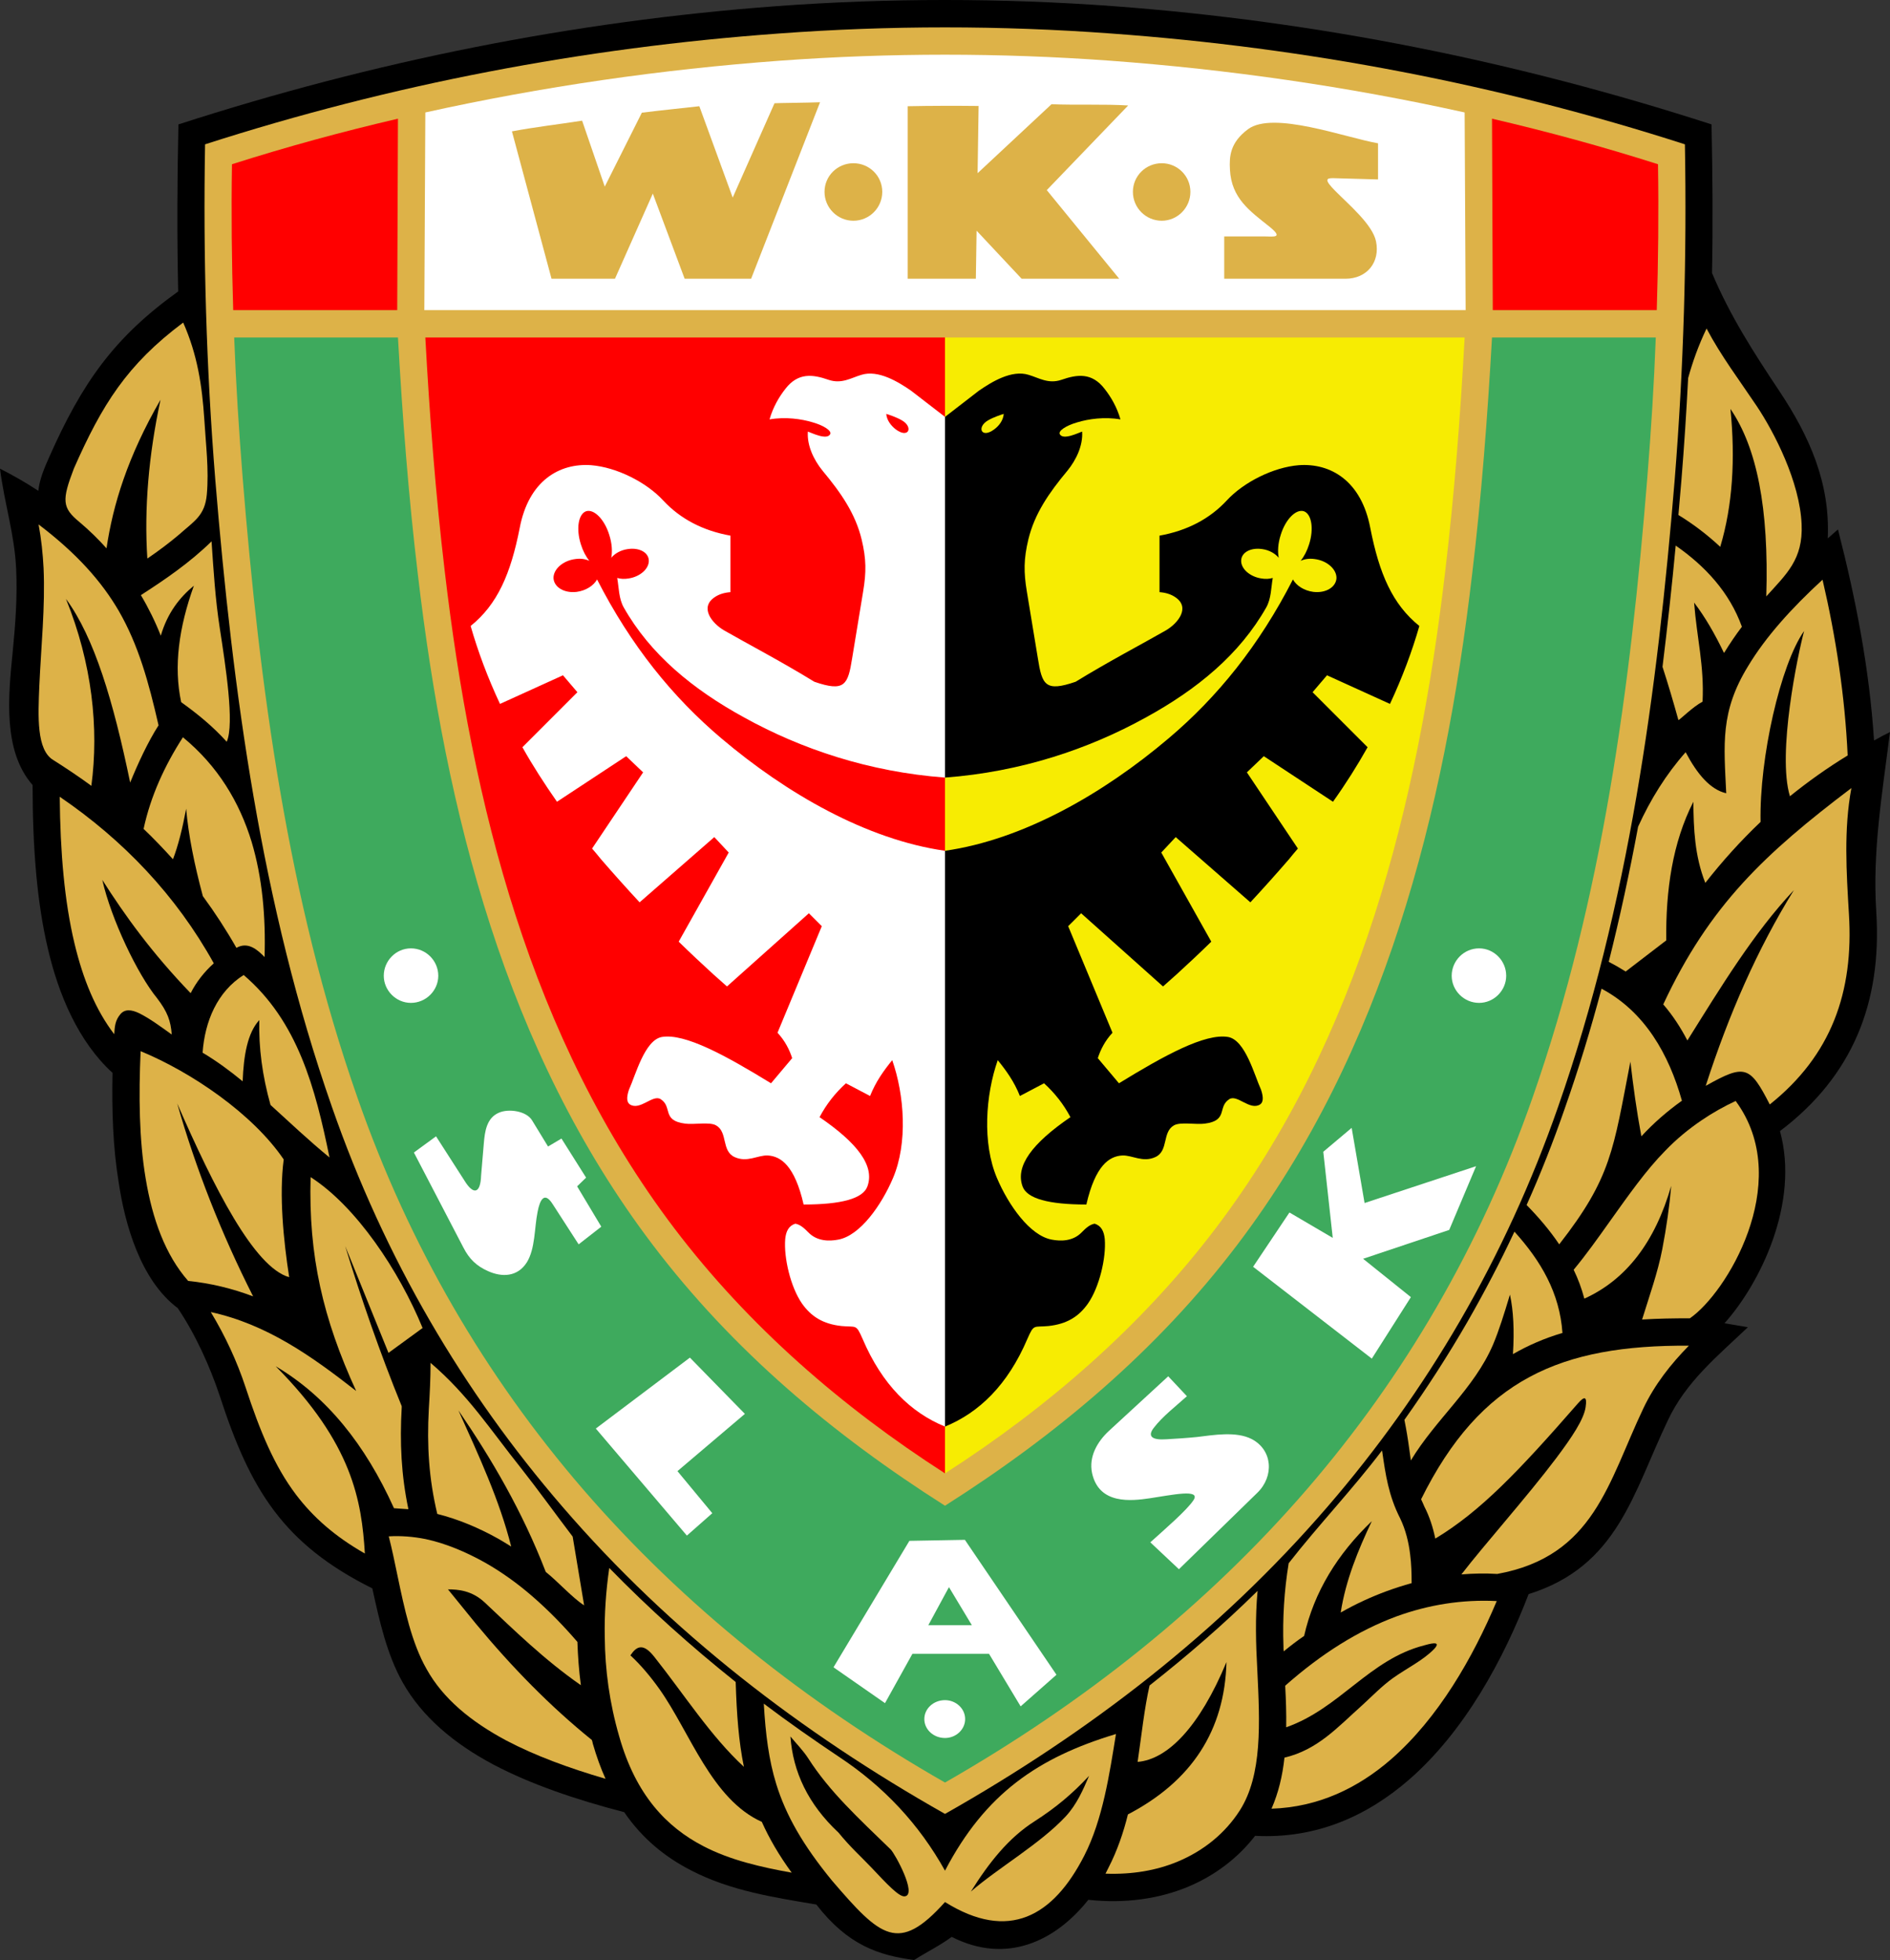 <?xml version="1.0" encoding="UTF-8"?>
<svg xmlns="http://www.w3.org/2000/svg" xmlns:xlink="http://www.w3.org/1999/xlink" width="309.61pt" height="321.01pt" viewBox="0 0 309.61 321.01" version="1.1">
<rect x="0" y="0" width="309.61" height="321.01" fill="#333333" stroke="none"/>
<defs>
<clipPath id="clip1">
  <path d="M 0 0 L 309.609 0 L 309.609 321.012 L 0 321.012 Z M 0 0 "/>
</clipPath>
</defs>
<g id="surface1">
<g clip-path="url(#clip1)" clip-rule="nonzero">
<path style=" stroke:none;fill-rule:nonzero;fill:rgb(0%,0%,0%);fill-opacity:1;" d="M 127.203 1.008 C 145.547 -0.336 164.059 -0.336 182.402 1.008 C 215.879 3.496 248.453 10.059 280.375 20.375 C 280.539 28.488 280.617 36.602 280.453 44.715 C 283.43 51.766 287.266 57.719 291.504 64.078 C 296.438 71.5 299.82 79.121 299.414 88.176 L 301.086 86.707 C 304.02 98.16 306.223 109.457 306.996 121.281 C 307.852 120.789 308.711 120.34 309.605 119.895 C 308.344 130.004 306.711 139.34 307.363 149.367 C 308.301 164.25 303.449 176.277 291.586 185.246 C 294.848 197.113 288.242 210.32 282.496 216.723 L 286.328 217.371 C 281.352 222.102 276.215 226.262 273.238 232.582 C 267.531 244.484 265.047 256.512 250.41 261.078 C 246.332 271.719 239.93 283.543 230.84 291.453 C 223.988 297.406 215.633 301.195 205.602 300.668 C 202.828 304.254 199.078 307.148 194.594 309.023 C 189.863 310.98 184.32 311.797 178.285 311.145 C 172.902 317.91 164.914 321.785 155.902 317.219 C 153.906 318.688 151.91 319.625 149.746 321.008 C 143.961 320.234 138.902 318.605 133.727 311.918 C 126.996 310.777 119.699 309.715 113.137 306.293 C 109.02 304.172 105.27 301.195 102.254 296.793 C 94.262 294.715 86.961 292.227 80.848 289.008 C 74.324 285.539 69.145 281.176 65.965 275.551 C 63.398 270.984 62.176 265.562 60.992 260.141 C 53.695 256.512 48.719 252.477 44.93 247.461 C 41.055 242.324 38.488 236.25 36 228.625 C 34.41 223.816 31.965 218.434 29.109 214.234 C 22.953 209.629 20.426 200.289 19.449 193.684 C 18.512 188.02 18.305 182.027 18.43 175.707 C 12.762 170.531 9.582 162.781 7.871 155.484 C 6.035 147.781 5.34 138.727 5.34 128.574 C 0.449 122.992 1.348 114.062 2.082 106.723 C 2.527 102.238 2.855 97.754 2.648 93.23 C 2.406 87.562 0.695 82.344 0 76.758 C 2.16 77.859 4.238 79.039 6.281 80.387 C 6.48 78.473 7.258 76.68 8.031 74.926 C 13.453 62.691 18.672 55.273 29.191 47.73 C 28.988 38.598 29.027 29.508 29.23 20.375 C 61.156 10.059 93.73 3.496 127.203 1.008 "/>
</g>
<path style=" stroke:none;fill-rule:nonzero;fill:rgb(86.719%,69.727%,28.247%);fill-opacity:1;" d="M 281.801 89.562 C 283.84 82.754 284.289 75.129 283.473 66.973 C 287.793 73.293 289.789 83.199 289.344 97.676 C 292.645 94.004 295.379 91.641 295.133 85.891 C 294.848 78.922 290.648 70.809 287.793 66.527 C 284.98 62.328 281.922 58.289 279.559 53.805 C 278.215 56.617 277.277 59.27 276.543 61.918 C 276.258 67.504 275.891 73.09 275.441 78.637 C 275.277 80.551 275.113 82.426 274.949 84.344 C 277.355 85.809 279.762 87.645 281.801 89.562 "/>
<path style=" stroke:none;fill-rule:nonzero;fill:rgb(86.719%,69.727%,28.247%);fill-opacity:1;" d="M 268.879 186.105 C 268.062 181.699 267.57 178.031 267.082 173.871 C 264.27 188.348 263.984 192.832 255.422 203.797 C 253.914 201.555 252.121 199.434 250.082 197.355 C 252.363 192.262 254.445 187 256.32 181.578 C 258.602 175.098 260.602 168.531 262.355 161.926 C 269.488 165.719 273.402 172.73 275.523 180.273 C 273.117 181.984 270.875 183.941 268.879 186.105 "/>
<path style=" stroke:none;fill-rule:nonzero;fill:rgb(86.719%,69.727%,28.247%);fill-opacity:1;" d="M 259.539 212.688 C 266.391 209.586 271.117 203.43 273.77 194.215 C 273.484 197.559 272.992 201.027 272.301 204.613 C 271.566 208.406 270.223 212.156 269 216.109 C 271.566 215.945 274.176 215.906 276.828 215.906 C 282.82 211.789 293.582 194.012 284.816 181.008 C 284.656 180.762 284.492 180.559 284.328 180.312 C 282.414 181.211 280.578 182.23 278.781 183.453 C 276.664 184.883 274.625 186.551 272.75 188.508 C 269.691 191.605 266.758 195.766 263.82 199.883 C 261.824 202.695 259.824 205.512 257.789 207.957 C 258.52 209.465 259.094 211.016 259.539 212.688 "/>
<path style=" stroke:none;fill-rule:nonzero;fill:rgb(86.719%,69.727%,28.247%);fill-opacity:1;" d="M 247.352 212.031 C 247.922 214.641 248.086 217.902 247.84 221.777 C 250.328 220.348 253.016 219.168 255.953 218.309 C 255.504 211.746 252.406 206.488 248.086 201.719 C 245.719 206.773 243.152 211.664 240.418 216.434 C 237.199 222.02 233.734 227.363 230.062 232.539 C 230.391 234.172 230.637 235.68 230.84 237.188 C 230.922 237.883 231.043 238.535 231.121 239.184 C 235.203 232.418 241.48 227.445 244.578 220.227 C 245.555 217.902 246.371 215.293 247.352 212.031 "/>
<path style=" stroke:none;fill-rule:nonzero;fill:rgb(86.719%,69.727%,28.247%);fill-opacity:1;" d="M 235.121 251.988 C 242.5 247.543 248.734 241.02 258.52 229.809 C 259.5 228.707 260.027 228.586 259.746 230.461 C 259.461 232.457 257.504 235.395 254.895 238.859 C 250.164 245.137 243.23 252.883 239.398 257.855 C 241.355 257.695 243.312 257.656 245.27 257.777 C 261.172 254.883 263.453 242.73 269.203 230.664 C 271.039 226.793 273.688 223.406 276.664 220.391 C 255.746 220.27 242.578 225.812 232.797 245.547 C 232.961 245.914 233.164 246.32 233.324 246.727 C 234.184 248.398 234.754 250.195 235.121 251.988 "/>
<path style=" stroke:none;fill-rule:nonzero;fill:rgb(86.719%,69.727%,28.247%);fill-opacity:1;" d="M 210.699 282.891 C 219.504 279.793 224.273 271.801 233.285 269.477 C 233.895 269.316 236.383 268.539 234.914 270.09 C 233.082 271.965 230.551 273.148 228.148 274.859 C 226.395 276.121 224.723 277.836 223.215 279.219 C 219.055 282.934 215.879 286.559 210.414 287.863 C 210.09 290.84 209.434 293.613 208.293 296.223 C 215.957 295.977 222.48 292.836 227.902 288.109 C 235.609 281.383 241.273 271.516 245.188 262.219 C 239.562 261.938 234.102 262.789 228.719 264.746 C 222.562 267.031 216.527 270.781 210.535 276.082 C 210.656 278.367 210.738 280.648 210.699 282.891 "/>
<path style=" stroke:none;fill-rule:nonzero;fill:rgb(86.719%,69.727%,28.247%);fill-opacity:1;" d="M 219.629 264.098 C 220.441 258.836 222.441 253.945 224.723 249.133 C 219.098 254.516 215.266 260.711 213.633 267.93 C 212.492 268.703 211.391 269.559 210.289 270.453 C 210.25 270.168 210.25 269.883 210.25 269.602 C 210.086 265.074 210.371 260.508 211.105 256.023 C 216.039 249.703 221.543 243.957 226.395 237.555 C 226.395 237.637 226.438 237.719 226.438 237.797 C 226.965 241.43 227.453 244.934 229.371 248.684 C 230.27 250.562 230.758 252.559 231.004 254.598 C 231.203 256.145 231.246 257.738 231.246 259.285 C 229.898 259.652 228.516 260.102 227.168 260.59 C 224.641 261.527 222.113 262.668 219.629 264.098 "/>
<path style=" stroke:none;fill-rule:nonzero;fill:rgb(86.719%,69.727%,28.247%);fill-opacity:1;" d="M 186.359 288.559 C 191.293 288.148 196.512 282.809 200.914 272.207 C 200.629 283.379 195.246 291.695 184.77 297.16 C 184.035 300.137 183.016 303.113 181.59 305.883 C 181.426 306.211 181.262 306.535 181.098 306.863 C 185.465 307.027 189.457 306.332 192.883 304.906 C 197.203 303.113 200.711 300.219 203.074 296.547 C 206.824 290.719 206.379 282.117 205.969 273.594 C 205.727 269.234 205.602 264.953 206.012 260.547 C 200.426 266.051 194.473 271.191 188.316 276.043 C 187.461 279.793 187.012 284.113 186.359 288.559 "/>
<path style=" stroke:none;fill-rule:nonzero;fill:rgb(86.719%,69.727%,28.247%);fill-opacity:1;" d="M 274.504 89.355 C 273.891 95.961 273.156 102.605 272.344 109.211 C 273.281 112.105 274.137 115 274.949 117.938 C 275.277 117.816 277.273 115.777 278.906 114.918 C 279.191 108.969 277.969 104.523 277.52 98.691 C 279.355 101.098 280.945 103.871 282.41 106.93 C 282.453 106.887 282.492 106.805 282.535 106.766 C 283.391 105.379 284.328 103.992 285.348 102.648 C 283.309 96.98 279.312 92.699 274.504 89.355 "/>
<path style=" stroke:none;fill-rule:nonzero;fill:rgb(86.719%,69.727%,28.247%);fill-opacity:1;" d="M 268.348 135.387 C 266.961 142.848 265.371 150.227 263.535 157.523 C 264.473 158.012 265.41 158.543 266.309 159.113 L 272.953 154.016 C 272.871 145.781 273.973 138.035 277.398 131.309 C 277.438 135.711 277.602 140.156 279.355 144.598 C 282.129 141.055 285.145 137.711 288.406 134.613 C 288.199 124.133 291.668 108.844 295.539 103.34 C 294.523 107.133 291.098 123.398 293.215 130.41 C 296.191 128.008 299.332 125.766 302.676 123.727 C 302.227 114.062 300.758 104.359 298.559 94.941 C 293.5 99.59 289.262 104.277 286.367 109.09 C 281.762 116.59 282.41 121.891 282.781 129.922 C 280.172 129.309 278.051 126.824 276.133 123.195 C 272.953 126.781 270.387 130.902 268.348 135.387 "/>
<path style=" stroke:none;fill-rule:nonzero;fill:rgb(86.719%,69.727%,28.247%);fill-opacity:1;" d="M 120.516 275.473 C 113.258 269.684 106.328 263.484 99.805 256.797 C 99.273 260.508 98.988 264.301 99.07 268.133 C 99.113 273.473 99.844 278.895 101.438 284.398 C 104.168 294.02 109.223 299.238 115.176 302.336 C 119.617 304.66 124.715 305.805 129.688 306.699 C 127.609 303.848 126.02 301.113 124.797 298.383 C 116.562 294.672 113.055 283.746 108.039 276.652 C 106.531 274.535 104.941 272.656 103.27 271.109 C 104.289 269.602 105.352 269.027 107.184 271.352 C 112.16 277.629 116.398 284.316 121.863 289.371 C 121.004 285.215 120.68 280.73 120.516 275.473 "/>
<path style=" stroke:none;fill-rule:nonzero;fill:rgb(86.719%,69.727%,28.247%);fill-opacity:1;" d="M 85.289 240.367 C 80.277 234.09 76.727 228.504 70.531 223.203 C 70.531 225.77 70.41 228.137 70.246 230.789 C 69.922 236.738 70.246 242.121 71.633 247.949 C 75.059 248.805 78.441 250.234 81.582 251.988 C 82.316 252.395 83.008 252.844 83.742 253.293 C 81.824 245.668 78.402 238.328 75.098 230.992 C 80.562 238.98 85.578 247.543 89.406 257.449 C 91.281 258.918 93.895 261.812 95.688 262.914 C 95.035 259.082 94.465 255.492 93.812 251.66 C 90.957 247.91 88.188 244.039 85.289 240.367 "/>
<path style=" stroke:none;fill-rule:nonzero;fill:rgb(86.719%,69.727%,28.247%);fill-opacity:1;" d="M 50.883 192.789 C 50.516 205.672 52.918 215.988 58.344 227.809 C 51.043 222.102 43.707 216.887 34.531 214.887 C 36.898 218.801 38.812 222.918 40.238 227.238 C 42.605 234.457 44.969 240.125 48.477 244.77 C 51.289 248.48 54.836 251.621 59.77 254.434 C 59.238 245.832 57.77 236.453 45.172 223.773 C 53.531 228.707 59.852 236.617 64.539 247.012 C 65.273 247.055 66.008 247.137 66.902 247.176 C 65.723 241.551 65.477 236.25 65.805 230.543 L 65.805 230.297 C 62.215 221.492 59.199 212.766 56.547 204.082 L 63.641 221.57 L 69.227 217.496 C 65.395 208.16 58.344 197.559 50.883 192.789 "/>
<path style=" stroke:none;fill-rule:nonzero;fill:rgb(86.719%,69.727%,28.247%);fill-opacity:1;" d="M 33.473 68.727 C 33.105 63.102 32.332 58.086 30.008 52.828 C 20.793 59.719 16.715 66.281 12.109 76.719 C 10.113 81.938 10.152 83.16 13.047 85.523 C 14.637 86.871 16.105 88.297 17.449 89.805 C 18.512 82.629 20.914 74.801 26.297 65.465 C 24.34 74.598 23.605 83.281 24.137 91.477 C 25.93 90.254 27.684 88.949 29.273 87.602 C 31.844 85.32 33.555 84.465 33.879 80.996 C 34.246 76.883 33.719 72.844 33.473 68.727 "/>
<path style=" stroke:none;fill-rule:nonzero;fill:rgb(86.719%,69.727%,28.247%);fill-opacity:1;" d="M 95.156 276 C 89.125 271.801 84.191 266.949 79.422 262.465 C 77.301 260.469 75.016 260.305 73.387 260.305 C 74.934 262.18 76.445 264.098 77.992 265.973 C 83.906 273.105 90.184 279.508 96.953 284.969 C 97.031 285.176 97.074 285.379 97.113 285.582 C 97.727 287.699 98.418 289.617 99.195 291.328 C 93.199 289.574 87.656 287.539 82.926 285.051 C 77.137 281.953 72.57 278.203 69.879 273.352 C 67.434 269.07 66.25 263.484 65.109 258.023 C 64.66 255.859 64.215 253.699 63.684 251.621 C 65.641 251.5 67.68 251.66 69.719 252.066 C 72.977 252.762 76.281 254.148 79.422 255.902 C 82.152 257.449 84.762 259.324 87.168 261.406 C 89.855 263.73 92.344 266.297 94.586 268.906 C 94.668 271.23 94.832 273.594 95.156 276 "/>
<path style=" stroke:none;fill-rule:nonzero;fill:rgb(86.719%,69.727%,28.247%);fill-opacity:1;" d="M 47.375 209.18 C 41.625 207.547 35.062 194.543 29.027 180.723 C 32.086 191.402 36.203 201.922 41.465 212.32 C 38.039 211.016 34.453 210.156 30.824 209.789 C 27.07 205.512 24.953 199.641 23.852 192.953 C 22.793 186.633 22.711 179.5 23.035 172.16 C 31.352 175.586 41.422 182.434 46.477 189.895 C 45.703 195.684 46.438 203.188 47.375 209.18 "/>
<path style=" stroke:none;fill-rule:nonzero;fill:rgb(86.719%,69.727%,28.247%);fill-opacity:1;" d="M 39.75 177.094 C 39.914 172.895 40.527 169.184 42.48 167.062 C 42.359 171.547 42.973 176.195 44.316 180.969 C 47.496 183.859 50.637 186.836 53.98 189.57 C 51.656 178.234 48.801 167.27 39.914 159.684 C 35.594 162.414 33.555 167.27 33.188 172.406 C 35.512 173.789 37.672 175.383 39.75 177.094 "/>
<path style=" stroke:none;fill-rule:nonzero;fill:rgb(86.719%,69.727%,28.247%);fill-opacity:1;" d="M 14.965 128.699 C 16.227 119.281 15.086 108.641 10.805 98.082 C 15.453 104.398 18.551 114.797 21.324 128.168 C 22.547 125.152 24.219 121.523 25.973 118.793 C 24.34 111.656 22.668 105.621 19.449 100.039 C 16.637 95.227 12.598 90.66 6.32 85.891 C 6.77 88.297 7.012 90.66 7.137 93.027 C 7.422 99.344 6.727 105.992 6.441 112.352 C 6.238 117.281 5.953 122.867 8.766 124.5 C 10.887 125.844 12.965 127.23 14.965 128.699 "/>
<path style=" stroke:none;fill-rule:nonzero;fill:rgb(86.719%,69.727%,28.247%);fill-opacity:1;" d="M 28.336 140.727 C 29.191 138.484 29.887 135.711 30.496 132.449 C 30.863 136.77 31.844 141.582 33.227 146.762 C 35.227 149.492 37.059 152.305 38.73 155.238 C 40.648 154.141 42.238 155.605 43.34 156.746 C 43.543 150.145 42.973 143.742 41.219 137.871 C 39.223 131.348 35.676 125.438 29.965 120.75 C 26.988 125.355 24.664 130.41 23.523 135.754 C 25.195 137.344 26.785 139.016 28.336 140.727 "/>
<path style=" stroke:none;fill-rule:nonzero;fill:rgb(86.719%,69.727%,28.247%);fill-opacity:1;" d="M 28.133 169.43 C 27.969 167.188 27.438 165.719 25.727 163.477 C 22.547 159.602 18.227 150.594 16.758 144.109 C 20.469 149.941 24.871 156.055 31.23 162.66 C 32.168 160.824 33.434 159.195 35.023 157.77 C 28.863 146.68 20.262 137.629 9.785 130.492 C 9.867 139.586 10.559 147.617 12.191 154.465 C 13.617 160.461 15.695 165.434 18.715 169.387 C 18.793 168.164 18.836 167.145 19.734 166.086 C 20.469 165.23 21.527 165.352 22.75 165.922 C 24.504 166.777 26.418 168.203 28.133 169.43 "/>
<path style=" stroke:none;fill-rule:nonzero;fill:rgb(86.719%,69.727%,28.247%);fill-opacity:1;" d="M 26.34 104.113 C 27.438 100.363 29.438 97.836 31.762 95.922 C 29.312 102.73 28.418 109.129 29.68 115 C 32.41 116.957 34.898 118.996 37.141 121.484 C 38.445 118.547 36.938 108.969 36 102.852 C 35.266 98.121 34.98 93.434 34.656 88.664 C 31.148 92.09 27.195 94.82 23.078 97.469 C 24.34 99.59 25.441 101.832 26.34 104.113 "/>
<path style=" stroke:none;fill-rule:nonzero;fill:rgb(86.719%,69.727%,28.247%);fill-opacity:1;" d="M 276.418 170.406 C 281.883 161.68 287.266 152.793 293.867 145.781 C 287.875 155.445 283.188 166.168 279.438 177.785 L 279.438 177.828 C 285.836 174.238 286.652 174.523 289.914 180.887 C 299.984 172.852 303.691 162.496 302.879 149.656 C 302.473 142.805 302.023 135.875 303.285 129.066 C 289.18 139.746 280.047 148.227 272.465 164.496 C 274.016 166.289 275.316 168.285 276.418 170.406 "/>
<path style=" stroke:none;fill-rule:nonzero;fill:rgb(86.719%,69.727%,28.247%);fill-opacity:1;" d="M 127.527 5.492 C 145.672 4.148 163.938 4.148 182.078 5.492 C 214.082 7.816 245.477 13.809 276.012 23.637 C 276.34 41.941 275.809 60.285 274.34 78.555 C 271.488 113.289 266.797 148.227 255.262 181.211 C 246.578 206.16 233.691 227.973 217.465 246.77 C 199.73 267.355 178.367 283.746 154.805 297.078 C 131.238 283.746 109.875 267.355 92.141 246.77 C 75.914 227.973 63.031 206.16 54.348 181.211 C 42.809 148.227 38.121 113.289 35.266 78.555 C 33.797 60.285 33.27 41.941 33.594 23.637 C 64.133 13.809 95.523 7.816 127.527 5.492 "/>
<path style=" stroke:none;fill-rule:nonzero;fill:rgb(24.315%,66.602%,36.473%);fill-opacity:1;" d="M 271.242 55.273 L 244.414 55.273 C 243.68 68.238 242.703 81.16 241.152 94.086 C 236.59 133.02 226.805 172.078 202.707 203.84 C 189.539 221.207 173.109 234.984 154.805 246.605 C 136.496 234.984 120.066 221.207 106.898 203.84 C 82.805 172.078 73.02 133.02 68.453 94.086 C 66.902 81.16 65.926 68.238 65.191 55.273 L 38.363 55.273 C 38.652 62.938 39.141 70.562 39.75 78.227 C 42.523 112.555 47.129 147.129 58.547 179.742 C 67.066 204.164 79.625 225.484 95.48 243.875 C 111.953 262.953 132.012 278.895 154.805 291.941 C 177.594 278.895 197.652 262.953 214.121 243.875 C 229.98 225.484 242.539 204.164 251.062 179.742 C 262.477 147.129 267.082 112.555 269.855 78.227 C 270.469 70.562 270.957 62.938 271.242 55.273 "/>
<path style=" stroke:none;fill-rule:nonzero;fill:rgb(100%,0%,0%);fill-opacity:1;" d="M 244.539 50.789 L 271.402 50.789 C 271.648 42.84 271.73 34.848 271.605 26.898 C 262.641 24.043 253.547 21.559 244.414 19.438 "/>
<path style=" stroke:none;fill-rule:nonzero;fill:rgb(100%,0%,0%);fill-opacity:1;" d="M 38.203 50.789 L 65.07 50.789 L 65.191 19.438 C 56.059 21.559 46.969 24.043 38 26.898 C 37.875 34.848 37.957 42.84 38.203 50.789 "/>
<path style=" stroke:none;fill-rule:nonzero;fill:rgb(100%,100%,100%);fill-opacity:1;" d="M 127.812 9.938 C 108.367 11.363 88.84 14.176 69.676 18.418 L 69.512 50.789 L 240.094 50.789 L 239.93 18.418 C 220.77 14.176 201.238 11.363 181.793 9.938 C 163.812 8.633 145.793 8.633 127.812 9.938 "/>
<path style=" stroke:none;fill-rule:nonzero;fill:rgb(86.719%,69.727%,28.247%);fill-opacity:1;" d="M 190.312 36.152 C 192.883 36.152 195.004 34.031 195.004 31.422 C 195.004 28.812 192.883 26.734 190.312 26.734 C 187.703 26.734 185.586 28.812 185.586 31.422 C 185.586 34.031 187.703 36.152 190.312 36.152 "/>
<path style=" stroke:none;fill-rule:nonzero;fill:rgb(86.719%,69.727%,28.247%);fill-opacity:1;" d="M 134.336 16.746 C 132.219 16.828 127.363 16.867 126.875 16.91 L 120.027 32.359 L 114.562 17.398 C 111.344 17.766 108.367 18.051 105.145 18.457 L 99.07 30.566 L 95.359 19.762 C 91.445 20.375 87.777 20.781 83.863 21.516 L 90.348 45.652 L 100.742 45.652 L 106.941 31.707 L 112.156 45.652 L 123.043 45.652 "/>
<path style=" stroke:none;fill-rule:nonzero;fill:rgb(86.719%,69.727%,28.247%);fill-opacity:1;" d="M 184.809 17.277 C 181.141 17.031 175.922 17.234 172.254 17.07 L 160.145 28.363 L 160.309 17.355 C 156.637 17.316 152.398 17.316 148.688 17.398 L 148.688 45.652 L 159.859 45.652 L 159.98 37.781 L 167.359 45.652 L 183.344 45.652 L 171.477 31.137 "/>
<path style=" stroke:none;fill-rule:nonzero;fill:rgb(86.719%,69.727%,28.247%);fill-opacity:1;" d="M 225.742 23.473 C 220.238 22.492 208.578 18.133 204.461 21.148 C 201.484 23.352 201.363 25.633 201.484 27.797 C 201.73 32.484 204.746 34.562 207.969 37.133 C 210.332 39.047 208.578 38.723 207.23 38.723 L 200.547 38.723 L 200.547 45.652 L 220.402 45.652 C 223.949 45.652 226.109 42.922 225.414 39.535 C 224.848 36.766 220.891 33.461 218.73 31.262 C 216.938 29.465 217.18 29.141 218.445 29.18 L 225.742 29.387 "/>
<path style=" stroke:none;fill-rule:nonzero;fill:rgb(86.719%,69.727%,28.247%);fill-opacity:1;" d="M 139.801 36.152 C 142.41 36.152 144.527 34.031 144.527 31.422 C 144.527 28.812 142.41 26.734 139.801 26.734 C 137.191 26.734 135.07 28.812 135.07 31.422 C 135.07 34.031 137.191 36.152 139.801 36.152 "/>
<path style=" stroke:none;fill-rule:nonzero;fill:rgb(96.875%,92.577%,0.784%);fill-opacity:1;" d="M 154.805 241.305 C 171.684 230.461 186.969 217.211 199.16 201.148 C 222.766 170.039 232.266 131.719 236.75 93.555 C 238.258 80.836 239.238 68.035 239.93 55.273 L 154.805 55.273 "/>
<path style=" stroke:none;fill-rule:nonzero;fill:rgb(100%,0%,0%);fill-opacity:1;" d="M 69.676 55.273 C 70.367 68.035 71.348 80.836 72.855 93.555 C 77.34 131.715 86.84 170 110.445 201.148 C 122.637 217.211 137.926 230.461 154.805 241.305 L 154.805 55.273 "/>
<path style=" stroke:none;fill-rule:nonzero;fill:rgb(100%,100%,100%);fill-opacity:1;" d="M 154.805 139.34 C 141.961 137.504 128.832 129.965 118.152 120.91 C 110.199 114.184 103.352 105.746 97.809 94.902 C 97.238 95.922 95.973 96.738 94.465 96.938 C 92.426 97.184 90.754 96.164 90.672 94.695 C 90.633 93.23 92.223 91.805 94.262 91.559 C 95.117 91.434 95.891 91.559 96.543 91.844 C 95.973 91.148 95.484 90.211 95.156 89.152 C 94.34 86.586 94.75 84.18 96.012 83.73 C 97.316 83.32 99.031 85.074 99.805 87.602 C 100.254 88.988 100.336 90.336 100.133 91.355 C 100.699 90.66 101.68 90.09 102.82 89.93 C 104.699 89.641 106.246 90.457 106.285 91.805 C 106.328 93.148 104.859 94.453 102.984 94.738 C 102.289 94.859 101.68 94.82 101.109 94.656 C 101.395 96.285 101.355 98 102.168 99.469 C 106.531 107.172 113.461 112.883 121.941 117.527 C 131.238 122.664 142.328 126.414 154.805 127.352 L 154.805 68.277 L 149.258 63.996 C 147.137 62.531 143.875 60.531 141.105 61.391 C 139.434 61.879 137.883 62.938 135.723 62.203 C 133.156 61.309 130.75 60.98 128.668 63.672 C 127.609 65.016 126.633 66.688 126.062 68.688 C 128.668 68.238 131.281 68.605 133.156 69.176 C 134.988 69.703 136.254 70.562 136.008 71.09 C 135.48 72.152 132.949 70.887 132.34 70.684 C 132.176 72.965 133.316 75.332 134.742 77.086 C 137.801 80.754 140.125 84.137 141.145 88.336 C 141.922 91.559 141.922 93.719 141.391 96.898 L 139.598 107.785 C 138.902 112.188 138.371 113.367 133.398 111.656 C 128.098 108.395 122.27 105.34 118.641 103.258 C 116.602 102.074 114.562 99.469 117.09 97.797 C 117.742 97.348 118.602 97.062 119.66 96.98 L 119.66 87.727 C 115.094 86.91 111.426 84.953 108.652 81.977 C 105.879 78.961 100.988 76.516 96.828 76.188 C 91.652 75.82 86.598 78.715 85.129 86.504 C 83.66 93.965 81.5 98.977 77.098 102.523 C 78.277 106.645 79.867 110.922 81.906 115.285 L 92.223 110.598 L 94.586 113.367 L 85.578 122.379 C 87.246 125.355 89.164 128.332 91.242 131.309 L 102.578 123.848 L 105.352 126.496 L 96.992 138.973 C 97.48 139.543 97.969 140.113 98.418 140.684 C 100.539 143.133 102.656 145.496 104.777 147.781 L 117.012 137.098 L 119.375 139.625 L 111.18 154.223 C 113.098 156.098 115.012 157.891 116.887 159.602 C 117.621 160.254 118.355 160.906 119.09 161.559 L 132.504 149.574 L 134.621 151.691 L 127.367 169.141 C 128.59 170.449 129.324 171.914 129.77 173.301 L 126.305 177.418 C 118.926 172.895 112.199 169.184 108.406 169.836 C 105.594 170.367 104.125 176.074 103.027 178.48 C 102.578 179.824 102.699 180.559 103.188 180.883 C 104.859 181.945 106.941 179.172 108.242 180.027 C 110.199 181.293 108.367 183.535 112.238 184.023 C 113.664 184.227 116.234 183.699 117.297 184.309 C 119.254 185.41 118.152 188.469 120.312 189.488 C 122.391 190.465 124.145 189.16 125.773 189.242 C 127.895 189.363 130.18 190.875 131.645 197.273 C 137.844 197.273 141.348 196.297 142.082 194.34 C 143.348 190.953 140.453 187.203 134.254 182.965 C 135.355 180.883 136.781 179.051 138.574 177.418 L 142.531 179.5 C 143.469 177.133 144.773 175.34 146.16 173.629 C 148.156 179.336 148.73 187.203 146.281 192.953 C 144.406 197.355 140.902 202.371 137.312 203.023 C 135.844 203.309 133.848 203.309 132.422 201.84 C 131.809 201.227 131.156 200.574 130.301 200.414 C 129.199 200.738 128.75 201.676 128.629 202.941 C 128.383 206.039 129.527 210.809 131.359 213.461 C 132.867 215.621 134.824 216.844 137.844 217.172 C 140.289 217.414 140.207 216.762 141.309 219.289 C 144.531 226.832 149.219 231.359 154.805 233.641 "/>
<path style=" stroke:none;fill-rule:nonzero;fill:rgb(100%,0%,0%);fill-opacity:1;" d="M 145.184 67.789 C 145.262 68.848 145.996 69.746 146.73 70.316 C 148.852 71.906 149.664 69.949 147.75 68.848 C 146.852 68.32 145.59 67.91 145.184 67.789 "/>
<path style=" stroke:none;fill-rule:nonzero;fill:rgb(0%,0%,0%);fill-opacity:1;" d="M 154.805 139.34 C 167.645 137.504 180.773 129.965 191.453 120.91 C 199.406 114.184 206.254 105.746 211.801 94.902 C 212.371 95.922 213.633 96.738 215.141 96.938 C 217.18 97.184 218.852 96.164 218.934 94.695 C 218.977 93.23 217.383 91.805 215.348 91.559 C 214.492 91.434 213.715 91.559 213.062 91.844 C 213.633 91.148 214.121 90.211 214.449 89.152 C 215.266 86.586 214.855 84.18 213.594 83.73 C 212.289 83.32 210.574 85.074 209.801 87.602 C 209.352 88.988 209.27 90.336 209.477 91.355 C 208.906 90.66 207.926 90.09 206.785 89.93 C 204.91 89.641 203.359 90.457 203.32 91.805 C 203.277 93.148 204.746 94.453 206.621 94.738 C 207.316 94.859 207.926 94.82 208.496 94.656 C 208.211 96.285 208.254 98 207.438 99.469 C 203.074 107.172 196.145 112.883 187.664 117.527 C 178.367 122.664 167.277 126.414 154.805 127.352 L 154.805 68.277 L 160.348 63.996 C 162.469 62.531 165.73 60.531 168.5 61.391 C 170.176 61.879 171.723 62.938 173.883 62.203 C 176.453 61.309 178.859 60.98 180.938 63.672 C 181.996 65.016 182.977 66.688 183.547 68.688 C 180.938 68.238 178.328 68.605 176.453 69.176 C 174.617 69.703 173.355 70.562 173.598 71.09 C 174.129 72.152 176.656 70.887 177.266 70.684 C 177.43 72.965 176.289 75.332 174.863 77.086 C 171.805 80.754 169.48 84.137 168.461 88.336 C 167.688 91.559 167.688 93.719 168.215 96.898 L 170.012 107.785 C 170.703 112.188 171.234 113.367 176.207 111.656 C 181.508 108.395 187.336 105.34 190.965 103.258 C 193.004 102.074 195.043 99.469 192.516 97.797 C 191.863 97.348 191.008 97.062 189.945 96.98 L 189.945 87.727 C 194.512 86.91 198.184 84.953 200.953 81.977 C 203.727 78.961 208.617 76.516 212.777 76.188 C 217.953 75.82 223.012 78.715 224.48 86.504 C 225.945 93.965 228.105 98.977 232.512 102.523 C 231.328 106.645 229.738 110.922 227.699 115.285 L 217.383 110.598 L 215.02 113.367 L 224.031 122.379 C 222.359 125.355 220.484 128.332 218.363 131.309 L 207.031 123.848 L 204.258 126.496 L 212.613 138.973 C 212.125 139.543 211.637 140.113 211.188 140.684 C 209.066 143.133 206.949 145.496 204.828 147.781 L 192.598 137.098 L 190.234 139.625 L 198.426 154.223 C 196.512 156.098 194.594 157.891 192.719 159.602 C 191.984 160.254 191.25 160.906 190.52 161.559 L 177.105 149.574 L 174.984 151.691 L 182.242 169.141 C 181.02 170.449 180.285 171.914 179.836 173.301 L 183.301 177.418 C 190.68 172.895 197.406 169.184 201.199 169.836 C 204.012 170.367 205.48 176.074 206.578 178.48 C 207.031 179.824 206.906 180.559 206.418 180.883 C 204.746 181.945 202.664 179.172 201.363 180.027 C 199.406 181.293 201.238 183.535 197.367 184.023 C 195.941 184.227 193.371 183.699 192.312 184.309 C 190.355 185.41 191.453 188.469 189.293 189.488 C 187.215 190.465 185.461 189.16 183.832 189.242 C 181.711 189.363 179.43 190.875 177.961 197.273 C 171.762 197.273 168.258 196.297 167.523 194.34 C 166.262 190.953 169.152 187.203 175.352 182.965 C 174.25 180.883 172.824 179.051 171.031 177.418 L 167.074 179.5 C 166.137 177.133 164.832 175.34 163.445 173.629 C 161.449 179.336 160.879 187.203 163.324 192.953 C 165.199 197.355 168.703 202.371 172.293 203.023 C 173.762 203.309 175.758 203.309 177.188 201.84 C 177.797 201.227 178.449 200.574 179.305 200.414 C 180.406 200.738 180.855 201.676 180.977 202.941 C 181.223 206.039 180.078 210.809 178.246 213.461 C 176.738 215.621 174.781 216.844 171.762 217.172 C 169.316 217.414 169.398 216.762 168.297 219.289 C 165.078 226.832 160.387 231.359 154.805 233.641 "/>
<path style=" stroke:none;fill-rule:nonzero;fill:rgb(96.875%,92.577%,0.784%);fill-opacity:1;" d="M 164.426 67.789 C 164.344 68.848 163.652 69.746 162.875 70.316 C 160.754 71.906 159.941 69.949 161.855 68.848 C 162.754 68.32 164.016 67.91 164.426 67.789 "/>
<path style=" stroke:none;fill-rule:nonzero;fill:rgb(100%,100%,100%);fill-opacity:1;" d="M 67.801 188.754 L 75.914 204.328 C 76.852 206.16 78.031 207.344 79.988 208.199 C 82.191 209.18 84.762 209.18 86.309 206.734 C 87.695 204.488 87.531 201.105 88.062 198.496 C 88.43 196.539 89.164 195.031 90.551 197.234 L 94.789 203.797 L 98.5 200.902 L 94.543 194.297 L 96.012 192.871 L 91.977 186.469 L 89.777 187.773 L 87.164 183.492 C 86.23 181.945 83.336 181.535 81.742 182.23 C 79.707 183.086 79.418 185.328 79.258 187.246 L 78.809 192.547 C 78.727 195.277 77.668 195.969 76.035 193.277 L 71.43 186.105 "/>
<path style=" stroke:none;fill-rule:nonzero;fill:rgb(100%,100%,100%);fill-opacity:1;" d="M 113.016 222.348 L 97.602 233.965 L 112.523 251.496 L 116.684 247.828 L 110.977 240.938 L 122.023 231.562 "/>
<path style=" stroke:none;fill-rule:nonzero;fill:rgb(100%,100%,100%);fill-opacity:1;" d="M 152.07 266.176 L 155.453 259.938 L 159.207 266.176 Z M 148.973 252.355 L 136.539 273.066 L 144.977 278.938 L 149.465 270.863 L 162.02 270.863 L 167.195 279.465 L 173.066 274.289 L 158.062 252.191 "/>
<path style=" stroke:none;fill-rule:nonzero;fill:rgb(100%,100%,100%);fill-opacity:1;" d="M 154.805 284.645 C 156.598 284.645 158.105 283.258 158.105 281.543 C 158.105 279.832 156.598 278.445 154.805 278.445 C 152.93 278.445 151.418 279.832 151.418 281.543 C 151.418 283.258 152.93 284.645 154.805 284.645 "/>
<path style=" stroke:none;fill-rule:nonzero;fill:rgb(100%,100%,100%);fill-opacity:1;" d="M 191.371 225.406 L 181.629 234.375 C 179.754 236.129 178.328 238.574 178.898 241.266 C 180.039 246.441 185.301 245.832 188.355 245.383 C 191.945 244.852 196.715 243.793 195.531 245.668 C 194.473 247.301 190.883 250.395 188.438 252.598 L 193.125 257.004 L 205.969 244.484 C 208.742 241.797 208.496 237.473 205.031 235.68 C 202.465 234.375 198.793 235.027 196.062 235.352 C 194.434 235.516 192.555 235.637 191.09 235.719 C 188.844 235.883 187.867 235.312 189.008 233.844 C 190.438 231.969 192.68 230.258 194.434 228.668 "/>
<path style=" stroke:none;fill-rule:nonzero;fill:rgb(100%,100%,100%);fill-opacity:1;" d="M 211.23 198.578 L 205.277 207.469 L 224.723 222.512 L 231.125 212.441 L 223.297 206.16 L 237.402 201.434 L 241.805 190.996 L 223.539 197.027 L 221.422 184.719 L 216.773 188.633 L 218.324 202.738 "/>
<path style=" stroke:none;fill-rule:nonzero;fill:rgb(100%,100%,100%);fill-opacity:1;" d="M 67.312 164.25 C 69.797 164.25 71.797 162.211 71.797 159.809 C 71.797 157.359 69.797 155.32 67.312 155.32 C 64.867 155.32 62.867 157.359 62.867 159.809 C 62.867 162.211 64.867 164.25 67.312 164.25 "/>
<path style=" stroke:none;fill-rule:nonzero;fill:rgb(100%,100%,100%);fill-opacity:1;" d="M 242.297 164.25 C 244.742 164.25 246.738 162.211 246.738 159.809 C 246.738 157.359 244.742 155.32 242.297 155.32 C 239.809 155.32 237.809 157.359 237.809 159.809 C 237.809 162.211 239.809 164.25 242.297 164.25 "/>
<path style=" stroke:none;fill-rule:nonzero;fill:rgb(86.719%,69.727%,28.247%);fill-opacity:1;" d="M 178.41 290.84 C 177.43 293.125 176.41 295.488 174.617 297.445 C 170.418 301.973 163.488 305.926 159.043 309.797 C 161.98 305.109 165.199 300.992 169.52 298.262 C 172.945 296.059 175.637 293.816 178.41 290.84 M 129.484 284.398 C 130.465 285.582 131.605 286.723 132.461 288.07 C 135.887 293.41 140.574 297.73 145.914 302.906 C 146.609 303.602 150.277 310.285 148.238 310.574 C 147.301 310.734 145.305 308.574 142.695 305.805 C 141.105 304.133 139.312 302.539 137.355 300.137 C 132.379 295.488 129.895 290.188 129.484 284.398 M 125.121 279.02 C 125.41 284.031 125.938 288.23 127.16 292.188 C 128.754 297.324 131.523 302.176 136.297 308.004 C 144.242 317.258 147.18 320.031 154.805 311.512 C 165.242 318.031 172.539 313.875 177.633 303.887 C 180.652 297.977 181.754 290.516 182.812 283.992 C 170.094 287.824 161.406 293.734 154.805 306.375 C 150.562 298.75 144.773 292.594 137.516 287.781 C 133.316 284.969 129.16 282.074 125.121 279.02 "/>
</g>
</svg>
